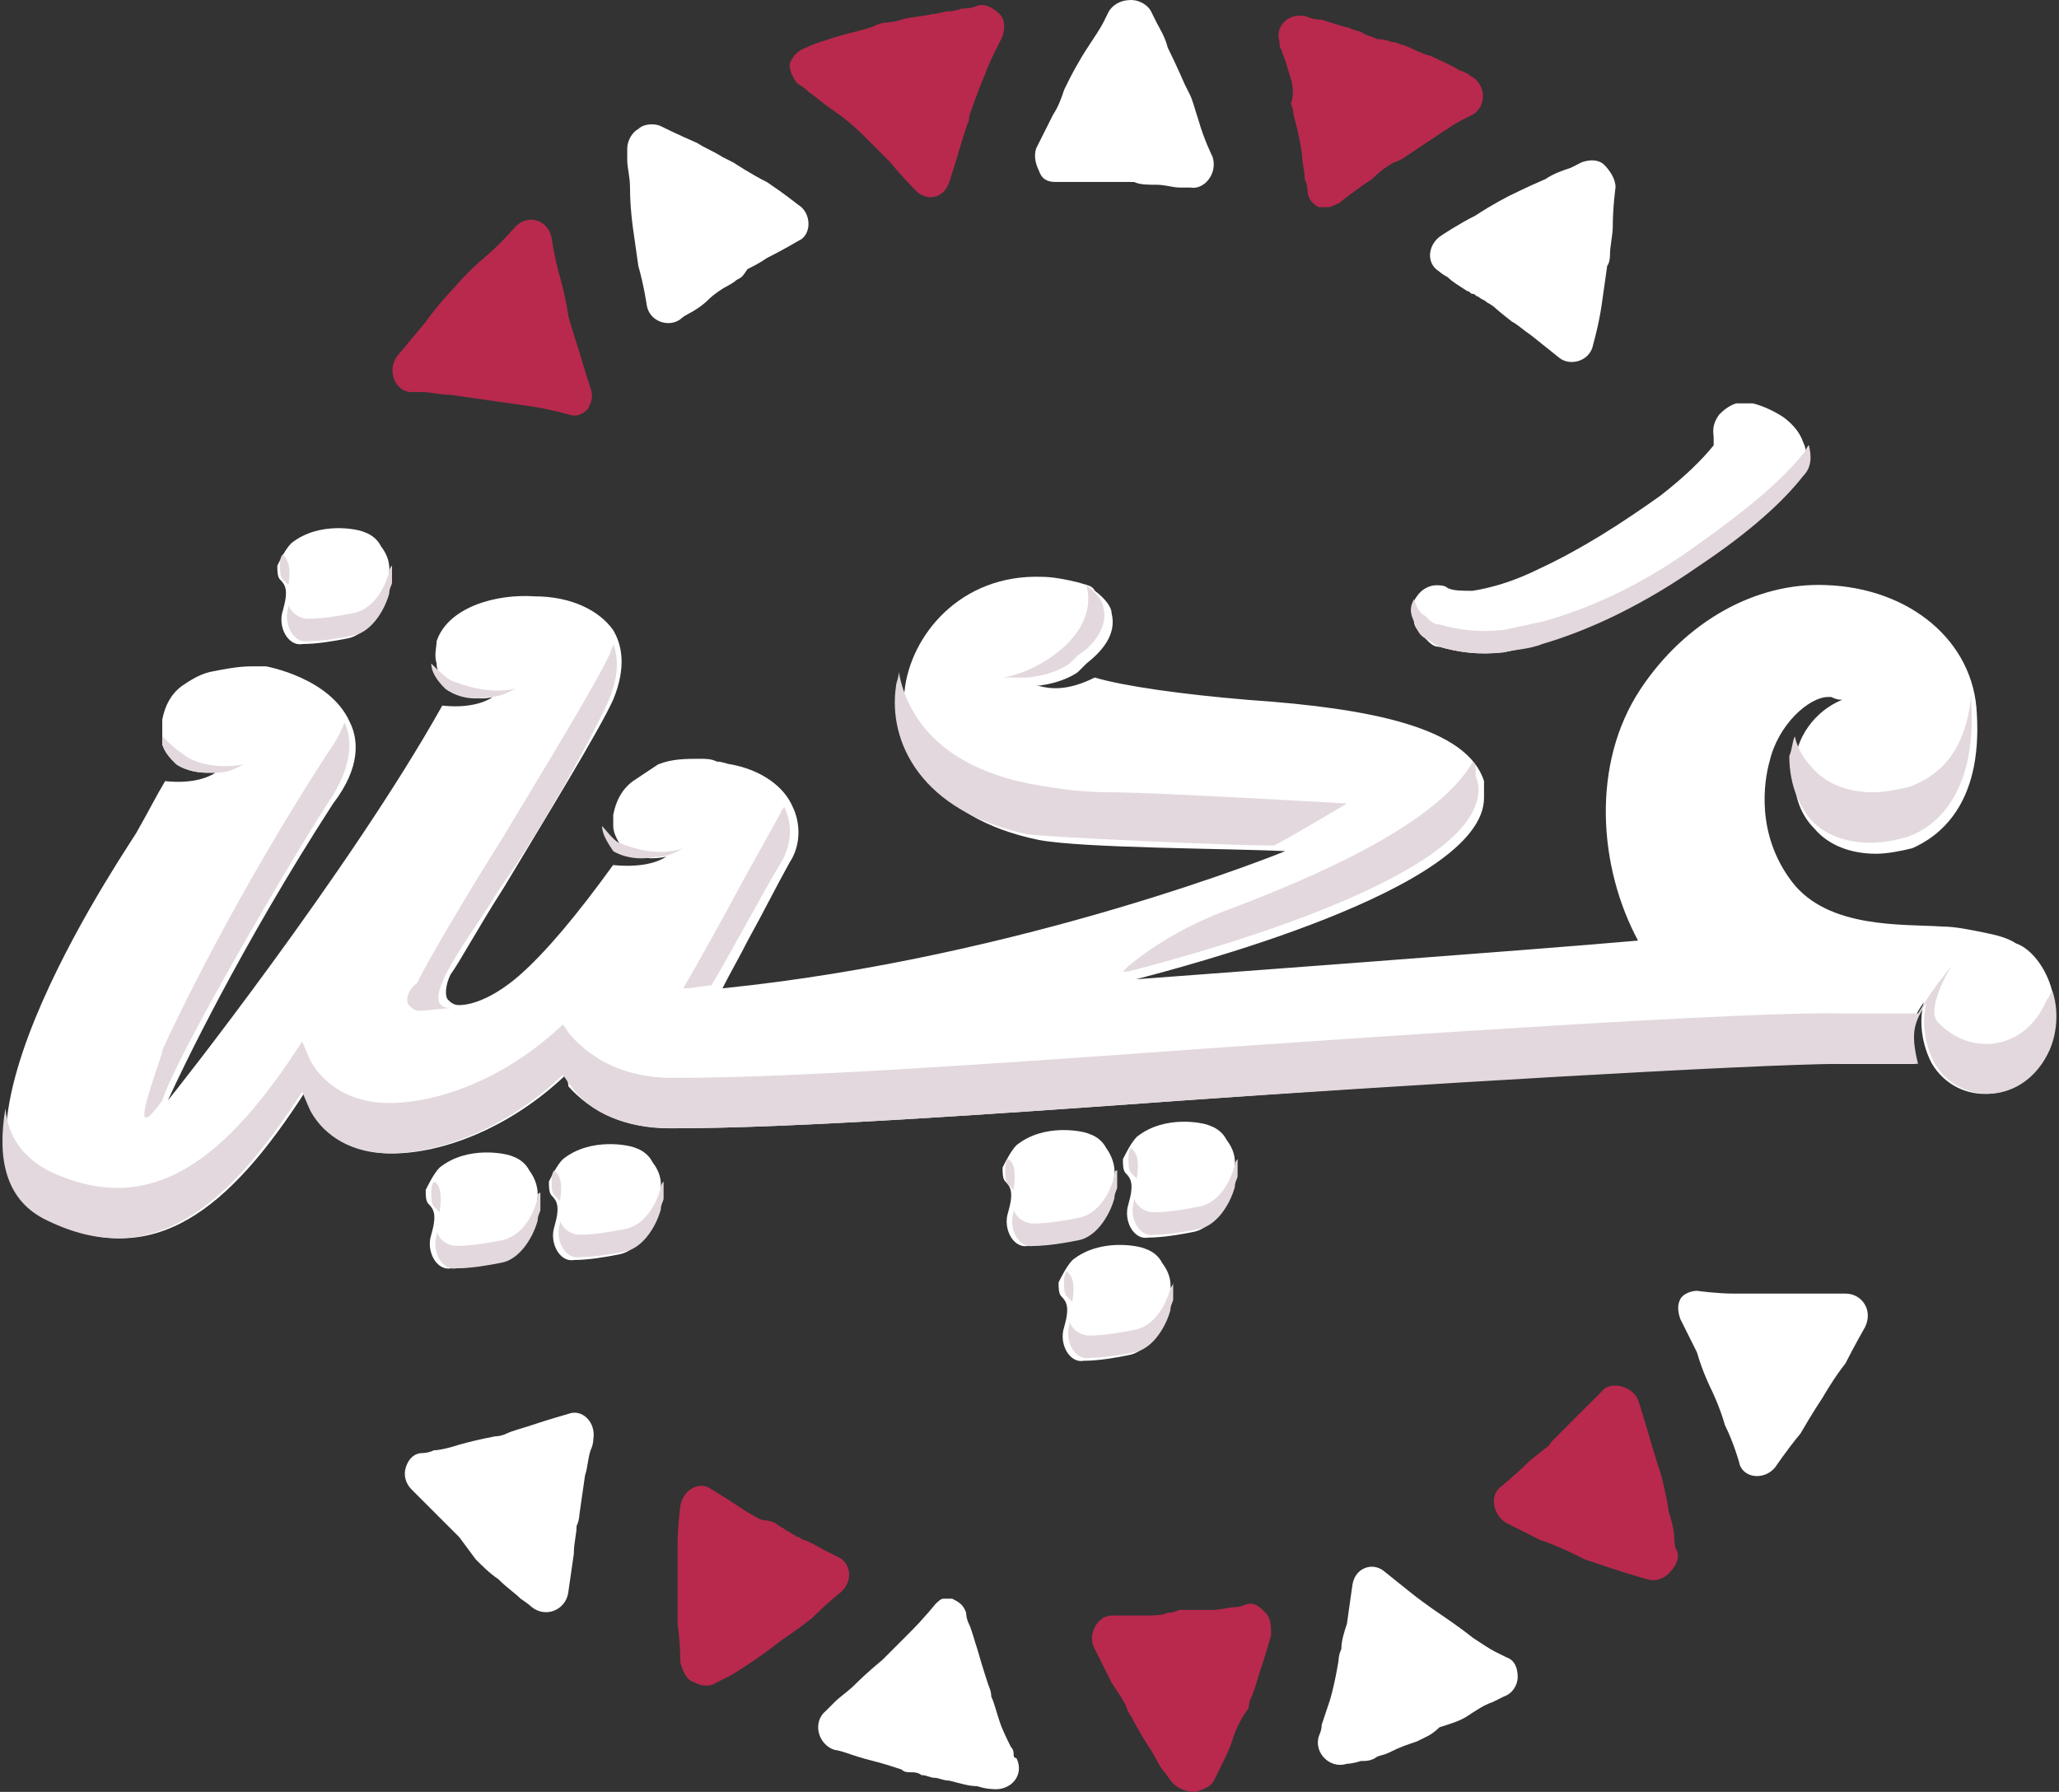 <?xml version="1.0" encoding="utf-8"?>
<!-- Generator: Adobe Illustrator 25.0.0, SVG Export Plug-In . SVG Version: 6.00 Build 0)  -->
<svg version="1.1" xmlns="http://www.w3.org/2000/svg" xmlns:xlink="http://www.w3.org/1999/xlink" x="0px" y="0px"
	 viewBox="0 0 229.79 200" style="enable-background:new 0 0 229.79 200;" xml:space="preserve">
<rect x="0" y="0" width="229.79" height="200" fill="#333333" stroke="none"/>
<style type="text/css">
	.st0{display:none;}
	.st1{display:inline;}
	.st2{fill:#FFFFFF;}
	.st3{clip-path:url(#SVGID_4_);fill:url(#XMLID_225_);}
	.st4{clip-path:url(#SVGID_8_);fill:url(#XMLID_227_);}
	.st5{fill-rule:evenodd;clip-rule:evenodd;fill:#FFFFFF;}
	.st6{fill:#2FAAE1;}
	.st7{clip-path:url(#SVGID_12_);}
	.st8{clip-path:url(#SVGID_15_);}
	.st9{fill:#3798A2;}
	.st10{fill:#D55226;}
	.st11{fill:#FAC313;}
	.st12{fill:#1FA64A;}
	.st13{fill:#31AA4D;}
	.st14{fill:#00A8CA;}
	.st15{fill:#6C4998;}
	.st16{fill:#6F588F;}
	.st17{fill:#1493B7;}
	.st18{fill:#1CB2A7;}
	.st19{opacity:0.45;fill:#323537;enable-background:new    ;}
	.st20{fill:#056E80;}
	.st21{fill:#92C146;}
	.st22{fill:#E2D8DD;}
	.st23{fill:#B8294D;}
	.st24{fill:#E62148;}
	.st25{fill:#55853C;}
	.st26{fill:#DF262C;}
	.st27{fill:#079CD9;}
	.st28{fill:#3778BC;}
	.st29{clip-path:url(#SVGID_17_);}
	.st30{opacity:0.59;fill:url(#XMLID_228_);enable-background:new    ;}
	.st31{fill:url(#XMLID_229_);}
	.st32{fill:url(#XMLID_233_);}
	.st33{fill:#AD262B;}
	.st34{fill:#057582;}
	.st35{fill:#BC955C;}
	.st36{fill:#243746;}
	.st37{fill:#7565A1;}
	.st38{fill:#7B7258;}
	.st39{fill:#8A4B53;}
	.st40{fill:#F18B6E;}
	.st41{fill:#B24325;}
	.st42{clip-path:url(#SVGID_19_);}
	.st43{fill:#14A750;}
	.st44{fill:#020203;}
	.st45{fill:#35BAD1;}
	.st46{fill:none;stroke:#F7DA0A;stroke-width:4.082;stroke-miterlimit:10;}
	.st47{fill-rule:evenodd;clip-rule:evenodd;fill:#F7DA0A;}
	.st48{fill-rule:evenodd;clip-rule:evenodd;fill:#ED7525;}
	.st49{fill:none;}
	.st50{fill:#ED7525;}
	.st51{opacity:0.5;fill:#AE5926;fill-opacity:0.75;enable-background:new    ;}
	.st52{opacity:0.5;fill:#AE5926;fill-opacity:0.5;enable-background:new    ;}
	.st53{fill:#208771;}
	.st54{opacity:0.5;fill:#144A3E;fill-opacity:0.75;enable-background:new    ;}
	.st55{opacity:0.5;fill:#144A3E;fill-opacity:0.5;enable-background:new    ;}
	.st56{fill:#B9CF3A;}
	.st57{opacity:0.5;fill:#81913A;fill-opacity:0.5;enable-background:new    ;}
	.st58{opacity:0.5;fill:#81913A;fill-opacity:0.75;enable-background:new    ;}
	.st59{fill:#F7DC08;}
	.st60{opacity:0.5;fill:#81913A;fill-opacity:0.65;enable-background:new    ;}
	.st61{fill:#8EB624;}
	.st62{fill:url(#SVGID_20_);}
	.st63{fill:url(#SVGID_21_);}
	.st64{fill:url(#SVGID_22_);}
	.st65{fill:url(#SVGID_23_);}
	.st66{fill:url(#SVGID_24_);}
	.st67{fill:url(#SVGID_25_);}
	.st68{fill:url(#SVGID_26_);}
	.st69{fill:url(#SVGID_27_);}
	.st70{enable-background:new    ;}
	.st71{fill:#8FC045;}
	.st72{fill:#0A84B5;}
	.st73{fill:#52C3EF;}
	.st74{fill:#0091C7;}
	.st75{fill:#099CD8;}
	.st76{fill:#22BCEE;}
	.st77{fill:url(#SVGID_28_);}
	.st78{fill:#0CA551;}
	.st79{fill:#FFFFFF;stroke:#415CA7;stroke-width:0.326;stroke-linejoin:round;stroke-miterlimit:10;}
	.st80{clip-path:url(#SVGID_30_);}
	.st81{fill:none;stroke:#415CA7;stroke-width:0.28;stroke-linejoin:round;stroke-miterlimit:10;}
	.st82{clip-path:url(#SVGID_32_);}
	.st83{clip-path:url(#SVGID_34_);}
	.st84{fill:none;stroke:#415CA7;stroke-width:0.326;stroke-linejoin:round;stroke-miterlimit:10;}
	.st85{clip-path:url(#SVGID_36_);}
	.st86{fill:#3EB9C2;stroke:#415CA7;stroke-width:0.326;stroke-linejoin:round;stroke-miterlimit:10;}
	.st87{clip-path:url(#SVGID_38_);}
	.st88{clip-path:url(#SVGID_40_);}
	.st89{clip-path:url(#SVGID_42_);}
	.st90{clip-path:url(#SVGID_44_);}
	.st91{fill:none;stroke:#020203;stroke-width:0.326;stroke-linejoin:round;stroke-miterlimit:10;}
	.st92{fill:url(#SVGID_45_);}
	.st93{fill:url(#SVGID_46_);}
	.st94{fill:url(#SVGID_47_);}
	.st95{fill:url(#SVGID_48_);}
	.st96{fill:url(#SVGID_49_);}
	.st97{fill:url(#SVGID_50_);}
	.st98{fill:url(#SVGID_51_);}
	.st99{fill:url(#SVGID_52_);}
	.st100{fill:#177DC2;}
	.st101{fill:#3978BD;}
	.st102{fill:#74CBF2;}
	.st103{fill:#EB5D9D;}
	.st104{fill:#F6A241;}
	.st105{fill:#066838;}
	.st106{fill:#E84238;}
	.st107{fill:#EA541E;}
	.st108{fill:#4CB377;}
	.st109{fill:#008657;}
	.st110{fill:#F6B334;}
	.st111{fill:#F08224;}
	.st112{fill:#729ED4;}
	.st113{fill:url(#SVGID_53_);}
	.st114{fill:url(#SVGID_54_);}
	.st115{fill:url(#SVGID_55_);}
	.st116{fill:url(#SVGID_56_);}
	.st117{fill:url(#SVGID_57_);}
	.st118{fill:url(#SVGID_58_);}
	.st119{fill:url(#SVGID_59_);}
	.st120{fill:url(#SVGID_60_);}
	.st121{fill:url(#SVGID_61_);}
	.st122{fill:url(#SVGID_62_);}
	.st123{fill:url(#SVGID_63_);}
	.st124{fill:url(#SVGID_64_);}
	.st125{fill:url(#SVGID_65_);}
	.st126{fill:url(#SVGID_66_);}
	.st127{fill:url(#SVGID_67_);}
	.st128{fill:url(#SVGID_68_);}
	.st129{fill:url(#SVGID_69_);}
	.st130{fill:url(#SVGID_70_);}
	.st131{fill:#6E9188;}
	.st132{fill:#093221;}
	.st133{fill:#D5B478;}
	.st134{fill:#488231;}
	.st135{fill:#40C0EE;}
	.st136{fill:#B87E45;}
	.st137{fill:#59584C;}
	.st138{fill:#EB5D29;}
	.st139{fill:url(#SVGID_71_);}
	.st140{fill:url(#SVGID_72_);}
	.st141{fill:url(#SVGID_73_);}
	.st142{fill:url(#SVGID_74_);}
	.st143{fill:url(#SVGID_75_);}
	.st144{fill:url(#SVGID_76_);}
	.st145{fill:#3D9B9D;}
	.st146{fill:#BDBEC0;}
	.st147{fill:#C49A6C;}
	.st148{fill:#8C5F3D;}
	.st149{fill:#3A2316;}
	.st150{fill:#3D2516;}
	.st151{fill:#CB922C;}
	.st152{fill:#B27E34;}
	.st153{fill:#33ABA3;}
	.st154{fill:#E0B699;}
	.st155{fill:#EE7028;}
	.st156{fill:#E52629;}
	.st157{fill:#4B3C76;}
	.st158{fill:#EA4C81;}
	.st159{clip-path:url(#SVGID_78_);fill:url(#SVGID_79_);}
	.st160{clip-path:url(#SVGID_81_);fill:url(#SVGID_82_);}
	.st161{fill:#009092;}
	.st162{fill:#079591;}
	.st163{clip-path:url(#SVGID_84_);fill:url(#SVGID_85_);}
	.st164{clip-path:url(#SVGID_87_);}
	.st165{clip-path:url(#SVGID_89_);}
	.st166{clip-path:url(#SVGID_91_);}
	.st167{clip-path:url(#SVGID_93_);fill:#3953A1;}
	.st168{clip-path:url(#SVGID_95_);fill:#3953A1;}
	.st169{clip-path:url(#SVGID_97_);fill:#3953A1;}
	.st170{clip-path:url(#SVGID_99_);fill:#3953A1;}
	.st171{clip-path:url(#SVGID_101_);fill:#3953A1;}
	.st172{clip-path:url(#SVGID_103_);fill:#3953A1;}
	.st173{clip-path:url(#SVGID_105_);fill:#3953A1;}
	.st174{clip-path:url(#SVGID_107_);}
	.st175{clip-path:url(#SVGID_109_);fill:#3953A1;}
	.st176{clip-path:url(#SVGID_111_);}
	.st177{clip-path:url(#SVGID_113_);fill:#3953A1;}
	.st178{clip-path:url(#SVGID_115_);}
	.st179{clip-path:url(#SVGID_121_);}
	.st180{clip-path:url(#SVGID_123_);fill:none;}
	.st181{clip-path:url(#SVGID_125_);fill:#3953A1;}
	.st182{clip-path:url(#SVGID_127_);}
	.st183{clip-path:url(#SVGID_129_);}
	.st184{clip-path:url(#SVGID_131_);fill:#231F20;}
	.st185{clip-path:url(#SVGID_133_);fill:#231F20;}
	.st186{clip-path:url(#SVGID_135_);fill:#231F20;}
	.st187{clip-path:url(#SVGID_137_);fill:#231F20;}
	.st188{clip-path:url(#SVGID_139_);fill:#231F20;}
	.st189{clip-path:url(#SVGID_141_);fill:#231F20;}
	.st190{clip-path:url(#SVGID_143_);fill:#231F20;}
	.st191{clip-path:url(#SVGID_145_);}
	.st192{clip-path:url(#SVGID_147_);fill:url(#SVGID_148_);}
	.st193{clip-path:url(#SVGID_150_);}
	.st194{clip-path:url(#SVGID_152_);fill:url(#SVGID_153_);}
	.st195{clip-path:url(#SVGID_155_);}
	.st196{clip-path:url(#SVGID_157_);}
	.st197{clip-path:url(#SVGID_159_);}
	.st198{clip-path:url(#SVGID_161_);}
	.st199{clip-path:url(#SVGID_163_);}
	.st200{clip-path:url(#SVGID_165_);}
	.st201{clip-path:url(#SVGID_167_);fill:none;stroke:#FFFFFF;stroke-width:0.118;stroke-miterlimit:10;}
	.st202{clip-path:url(#SVGID_169_);fill:none;stroke:#FFFFFF;stroke-width:0.118;stroke-miterlimit:10;}
	.st203{clip-path:url(#SVGID_171_);}
	.st204{clip-path:url(#SVGID_179_);}
	.st205{fill:#FECA0E;}
	.st206{fill-rule:evenodd;clip-rule:evenodd;fill:#219A8F;}
	.st207{fill-rule:evenodd;clip-rule:evenodd;fill:#BBBDBF;}
	.st208{fill:#2283C5;}
	.st209{fill:#42B1E5;}
	.st210{fill:#FAB62F;}
	.st211{fill:#E52227;}
	.st212{fill:#D23877;}
	.st213{fill:#E94C49;}
	.st214{fill:#2EA9B1;}
	.st215{fill:#0C6A3A;}
	.st216{fill:#B9BE14;}
	.st217{fill:#6A9F2F;}
	.st218{fill:#0B6B3C;}
	.st219{fill:#0B6A3C;}
	.st220{fill:#BABF13;}
	.st221{fill:#BABF16;}
	.st222{fill:#6EA02E;}
	.st223{fill:#106C3F;}
	.st224{fill:#2C7D57;}
</style>
<g id="Layer_2" class="st0">
	<rect x="-244.25" y="76.24" class="st1" width="258.47" height="200"/>
	<rect x="132.62" y="76.24" class="st1" width="344.73" height="200"/>
</g>
<g id="Layer_1">
	<g>
		<g id="XMLID_82_">
			<g id="XMLID_122_">
				<path id="XMLID_191_" class="st2" d="M167.81,72.81c-2.81,0.31-5,0-7.19-0.62c-0.62,0-0.94-0.31-1.56-0.94s-1.25-1.25-1.25-1.87
					c-0.31-1.56,0-2.5,0.31-2.81c0.62-0.94,1.56-1.25,2.19-1.25c0.31,0,0.94,0,1.25,0.31c0.62,0.31,1.56,0.31,2.81,0.31
					c1.88-0.31,4.38-0.94,7.5-2.5c4.69-2.19,9.06-5,13.44-8.12c2.81-2.19,4.69-4.06,5.94-5.62c0,0,0,0,0-0.31v-0.62
					c0-0.31-0.31-1.25,0.62-2.5c0.31-0.31,0.94-0.94,1.88-1.25c0,0,0,0,0.31,0c0.62,0,0.94,0,1.56,0c1.25,0.31,2.5,0.94,3.44,1.56
					c1.25,0.94,1.88,1.88,2.19,2.81c0.62,1.25,0.31,2.5-0.62,3.75c-2.19,2.81-6.25,6.25-11.56,10c-5.94,4.38-11.88,7.19-17.5,8.75
					C170.62,72.19,169.37,72.5,167.81,72.81z"/>
				<path id="XMLID_190_" class="st2" d="M228.44,117.19c-2.81,6.25-10,6.25-12.81,1.56c0,0-1.87-3.12-0.94-6.88
					c-1.25,1.88-1.88,3.12-0.94,6.88c-2.5,0-6.56,0-8.44,0c-9.69-0.31-50.94,2.5-73.13,4.06c-21.56,1.56-44.06,3.12-56.88,3.12
					c-0.31,0-0.31,0-0.62,0c-5,0-8.75-1.87-11.25-4.69c0-0.62-0.31-0.94-0.31-1.25c-6.25,5.94-13.75,8.75-19.38,8.75
					c-4.06,0-7.19-1.87-8.75-4.69c-0.31-0.62-0.94-2.19-0.94-2.19c-8.44,13.12-16.88,20-28.44,14.38
					c-15.31-7.5,9.69-43.12,9.69-43.44c1.25-2.19,2.19-4.06,3.13-5.62c2.81,0.31,4.69-0.31,5.62-0.94h-0.31c-0.31,0-0.63,0-0.63,0
					c-2.19,0-3.44-0.94-3.44-0.94c-0.63-0.62-1.25-1.25-1.56-2.19l0,0c0-0.31,0-0.31,0-0.62c0,0,0,0,0-0.31c0-0.62,0-1.25,0-1.87
					c0.31-1.56,0.94-2.81,2.19-3.75c0.94-0.63,1.87-1.25,3.12-1.56l0,0l0,0c1.56-0.31,3.13-0.63,4.69-0.63c0.63,0,0.94,0,1.56,0
					c0,0,7.19,1.25,9.38,6.25c0.94,1.88,1.25,5-1.87,9.06c-10.31,15.94-16.88,29.69-18.44,33.13c0.31-0.31,20.31-25.62,30.62-44.06
					c2.81,0.31,4.69-0.31,5.62-0.94l0,0c-2.81,0.62-4.69-0.94-4.69-0.94c-0.94-0.94-1.56-1.87-1.56-2.81l0,0
					c-0.31-0.94,0-1.87,0-2.5c1.25-3.75,6.56-5.31,10.94-5c4.06,0,7.19,1.56,8.75,3.75c0.94,1.56,1.56,4.06,0,7.81
					c-1.56,3.44-7.5,13.12-12.19,20.94c-2.81,4.38-5,8.44-5.94,9.69c-0.63,1.25-0.63,2.5-0.31,2.81c0.31,0.31,0.62,0.62,1.25,0.62
					c1.56,0,4.06-0.94,6.88-3.44c2.81-2.5,6.25-6.56,10.31-12.19c3.12,0.31,5-0.31,5.94-0.94C71.56,96.25,69.69,95,69.69,95l0,0
					c-0.62-0.94-1.25-1.88-1.25-2.81c0-0.31,0-0.94,0-1.25c0.31-1.56,0.94-2.81,2.19-3.75c0.94-0.62,1.87-1.25,2.81-1.87l0,0
					c1.56-0.63,3.12-0.63,4.69-0.63c0.62,0,1.25,0,1.87,0.31c0.62,0,1.25,0.31,1.56,0.31c3.44,0.63,5.94,2.5,6.88,4.69
					c0.94,1.88,0.94,4.38-0.31,6.25c-1.56,2.81-3.12,5.94-4.69,8.75c-0.94,1.87-1.87,3.44-2.81,5.31l0,0
					C114.37,106.88,143.44,95,143.44,95c-5.94-0.31-22.5-0.31-27.5-1.25c-12.19-2.5-15.63-10.31-15-16.56s6.25-13.12,15.31-12.81
					c1.25,0,2.81,0.31,4.06,0.62c0.94,0.31,1.56,0.31,1.88,0.94c1.25,0.94,1.87,1.88,1.87,2.5c0.62,2.5-1.25,4.38-2.81,5.62
					c-0.31,0.31-0.62,0.63-0.94,0.94c0,0-1.56,1.25-4.69,1.56h0.31c1.25,0.31,3.12,0.62,6.25-0.94c3.12,0.94,9.69,1.88,17.19,2.5
					c13.75,0.94,24.38,3.12,26.25,9.06v0.31v0.31c0,0.31,0,0.94,0,1.25c0,10.31-34.38,19.06-39.06,20.31c-0.31,0-0.31,0-0.62,0l0,0
					c0,0,46.56-3.44,56.87-4.38c-4.38-8.12-5.31-19.69,0.31-28.12c5-7.5,12.81-11.87,20.62-11.56c9.38,0.31,16.56,6.25,16.88,14.37
					c0.62,10.31-4.38,13.75-7.19,15c-1.25,0.31-2.81,0.62-4.06,0.62c-2.81,0-5.31-0.94-6.88-2.81c-1.25-1.25-2.5-3.44-2.19-6.88
					c0-3.12,2.19-6.25,5.31-7.5c-0.31,0-0.62,0-1.25-0.31h-0.31c-2.19,0-5.62,3.12-6.56,7.19c-0.62,2.19-1.56,8.12,2.5,13.44
					c4.06,5.31,12.5,4.69,16.88,5c1.25,0,2.81,0.31,4.38,0.63l0,0l0,0c1.56,0.31,2.81,0.62,3.75,1.25
					C227.81,106.25,230.94,111.87,228.44,117.19z"/>
				<path id="XMLID_189_" class="st2" d="M136.87,127.19c-0.31-0.62-0.94-1.25-1.87-1.56c-0.62-0.31-5-1.25-8.12,1.25
					c-0.62,0.62-1.25,1.87-1.56,2.5c0,0.62,0,1.25,0.31,1.56c0.62,0.62,0.94,1.25,0.31,3.44c-0.62,1.88,0.62,4.06,2.19,3.75
					c1.56,0,3.44-0.31,5-0.62c1.88-0.31,3.44-2.5,4.06-4.69c0-0.62,0.31-0.94,0.31-1.25C138.12,129.69,137.81,128.44,136.87,127.19z
					"/>
				<path id="XMLID_188_" class="st2" d="M129.69,140.94c-0.31-0.63-0.94-1.25-1.87-1.56c-0.62-0.31-5-1.25-8.12,1.25
					c-0.62,0.62-1.25,1.88-1.56,2.5c0,0.62,0,1.25,0.31,1.56c0.62,0.62,0.94,1.25,0.31,3.44c-0.62,1.88,0.62,4.06,2.19,3.75
					c1.56,0,3.44-0.31,5-0.63c1.88-0.31,3.44-2.5,4.06-4.69c0-0.62,0.31-0.94,0.31-1.25C130.94,143.44,130.62,142.19,129.69,140.94z
					"/>
				<path id="XMLID_123_" class="st2" d="M123.44,128.12c-0.31-0.63-0.94-1.25-1.87-1.56c-0.62-0.31-5-1.25-8.12,1.25
					c-0.62,0.62-1.25,1.88-1.56,2.5c0,0.62,0,1.25,0.31,1.56c0.62,0.62,0.94,1.25,0.31,3.44c-0.62,1.87,0.62,4.06,2.19,3.75
					c1.56,0,3.44-0.31,5-0.62c1.88-0.31,3.44-2.5,4.06-4.69c0-0.62,0.31-0.94,0.31-1.25C124.69,130.94,124.37,129.38,123.44,128.12z
					"/>
				<path id="XMLID_186_" class="st2" d="M72.81,129.69c-0.31-0.62-0.94-1.25-1.87-1.56c-0.62-0.31-5-1.25-8.12,1.25
					c-0.63,0.62-1.25,1.88-1.56,2.5c0,0.62,0,1.25,0.31,1.56c0.62,0.62,0.94,1.25,0.31,3.44c-0.62,1.87,0.63,4.06,2.19,3.75
					c1.56,0,3.44-0.31,5-0.62c1.87-0.31,3.44-2.5,4.06-4.69c0-0.62,0.31-0.94,0.31-1.25C74.06,132.19,73.75,130.94,72.81,129.69z"/>
				<path id="XMLID_185_" class="st2" d="M59.06,130.62c-0.31-0.62-0.94-1.25-1.87-1.56c-0.63-0.31-5-1.25-8.12,1.25
					c-0.63,0.62-1.25,1.88-1.56,2.5c0,0.62,0,1.25,0.31,1.56c0.63,0.62,0.94,1.25,0.31,3.44c-0.62,1.87,0.63,4.06,2.19,3.75
					c1.56,0,3.44-0.31,5-0.62c1.87-0.31,3.44-2.5,4.06-4.69c0-0.63,0.31-0.94,0.31-1.25C60.31,133.44,60,131.88,59.06,130.62z"/>
				<path id="XMLID_184_" class="st2" d="M42.5,60.94c-0.31-0.63-0.94-1.25-1.87-1.56c-0.63-0.31-5-1.25-8.12,1.25
					c-0.63,0.62-1.25,1.88-1.56,2.5c0,0.63,0,1.25,0.31,1.56c0.63,0.62,0.94,1.25,0.31,3.44c-0.63,1.88,0.63,4.06,2.19,3.75
					c1.56,0,3.44-0.31,5-0.62c1.87-0.31,3.44-2.5,4.06-4.69c0-0.62,0.31-0.94,0.31-1.25C43.75,63.44,43.44,62.19,42.5,60.94z"/>
			</g>
			<g id="XMLID_83_">
				<g id="XMLID_88_">
					<g id="XMLID_120_">
						<path id="XMLID_121_" class="st22" d="M126.25,128.12L126.25,128.12c-0.31,0.31-0.31,0.94-0.31,1.25c0,0.62,0,1.25,0.31,1.56
							c0.31,0.31,0.31,0.31,0.62,0.62C127.19,129.38,126.87,128.75,126.25,128.12z"/>
						<path id="XMLID_181_" class="st22" d="M137.81,130c-0.62,2.5-2.19,4.38-4.06,4.69c-1.56,0.31-3.44,0.62-5,0.62
							c-0.94,0-1.88-0.62-2.19-1.56v0.31c-0.62,1.88,0.62,4.06,2.19,3.75c1.56,0,3.44-0.31,5-0.63c1.88-0.31,3.44-2.5,4.06-4.69
							c0-0.62,0.31-0.94,0.31-1.25c0-0.62,0-1.25,0-1.88C137.81,129.69,137.81,130,137.81,130z"/>
					</g>
					<g id="XMLID_117_">
						<path id="XMLID_119_" class="st22" d="M119.06,141.88L119.06,141.88c-0.31,0.31-0.31,0.94-0.31,1.25c0,0.62,0,1.25,0.31,1.56
							c0.31,0.31,0.31,0.31,0.62,0.62C120,143.12,119.69,142.5,119.06,141.88z"/>
						<path id="XMLID_118_" class="st22" d="M130.62,143.75c-0.62,2.5-2.19,4.38-4.06,4.69c-1.56,0.31-3.44,0.62-5,0.62
							c-0.94,0-1.88-0.62-2.19-1.56v0.31c-0.62,1.87,0.62,4.06,2.19,3.75c1.56,0,3.44-0.31,5-0.62c1.87-0.31,3.44-2.5,4.06-4.69
							c0-0.62,0.31-0.94,0.31-1.25c0-0.62,0-1.25,0-1.87C130.94,143.44,130.62,143.75,130.62,143.75z"/>
					</g>
					<g id="XMLID_114_">
						<path id="XMLID_116_" class="st22" d="M112.5,129.38L112.5,129.38c-0.31,0.31-0.31,0.94-0.31,1.25c0,0.63,0,1.25,0.31,1.56
							c0.31,0.31,0.31,0.31,0.62,0.63C113.44,130.62,113.12,129.69,112.5,129.38z"/>
						<path id="XMLID_115_" class="st22" d="M124.37,131.25c-0.62,2.5-2.19,4.38-4.06,4.69c-1.56,0.31-3.44,0.62-5,0.62
							c-0.94,0-1.88-0.62-2.19-1.56v0.31c-0.62,1.87,0.62,4.06,2.19,3.75c1.56,0,3.44-0.31,5-0.62c1.88-0.31,3.44-2.5,4.06-4.69
							c0-0.62,0.31-0.94,0.31-1.25c0-0.62,0-1.25,0-1.87C124.37,130.62,124.37,130.94,124.37,131.25z"/>
					</g>
					<g id="XMLID_111_">
						<path id="XMLID_113_" class="st22" d="M73.75,132.5c-0.63,2.5-2.19,4.38-4.06,4.69c-1.56,0.31-3.44,0.62-5,0.62
							c-0.94,0-1.87-0.62-2.19-1.56v0.31c-0.62,1.88,0.63,4.06,2.19,3.75c1.56,0,3.44-0.31,5-0.62c1.87-0.31,3.44-2.5,4.06-4.69
							c0-0.62,0.31-0.94,0.31-1.25c0-0.62,0-1.25,0-1.88C73.75,132.19,73.75,132.5,73.75,132.5z"/>
						<path id="XMLID_112_" class="st22" d="M61.87,130.62L61.87,130.62c-0.31,0.31-0.31,0.94-0.31,1.25c0,0.62,0,1.25,0.31,1.56
							c0.31,0.31,0.31,0.31,0.63,0.62C62.81,131.88,62.5,131.25,61.87,130.62z"/>
					</g>
					<g id="XMLID_168_">
						<path id="XMLID_170_" class="st22" d="M48.44,131.88L48.44,131.88c-0.31,0.31-0.31,0.94-0.31,1.25c0,0.62,0,1.25,0.31,1.56
							c0.31,0.31,0.31,0.31,0.63,0.62C49.37,133.12,49.06,132.19,48.44,131.88z"/>
						<path id="XMLID_110_" class="st22" d="M60,133.75c-0.63,2.5-2.19,4.38-4.06,4.69c-1.56,0.31-3.44,0.62-5,0.62
							c-0.94,0-1.87-0.62-2.19-1.56v0.31c-0.63,1.87,0.62,4.06,2.19,3.75c1.56,0,3.44-0.31,5-0.62c1.87-0.31,3.44-2.5,4.06-4.69
							c0-0.63,0.31-0.94,0.31-1.25c0-0.62,0-1.25,0-1.87C60,133.12,60,133.44,60,133.75z"/>
					</g>
					<g id="XMLID_165_">
						<path id="XMLID_167_" class="st22" d="M31.56,61.87L31.56,61.87c-0.31,0.31-0.31,0.94-0.31,1.25c0,0.63,0,1.25,0.31,1.56
							c0.31,0.31,0.31,0.31,0.63,0.62C32.5,63.44,32.19,62.5,31.56,61.87z"/>
						<path id="XMLID_109_" class="st22" d="M43.44,63.75c-0.62,2.5-2.19,4.37-4.06,4.69c-1.56,0.31-3.44,0.62-5,0.62
							c-0.94,0-1.87-0.62-2.19-1.56v0.31c-0.63,1.87,0.63,4.06,2.19,3.75c1.56,0,3.44-0.31,5-0.62c1.87-0.31,3.44-2.5,4.06-4.69
							c0-0.63,0.31-0.94,0.31-1.25c0-0.62,0-1.25,0-1.88C43.44,63.44,43.44,63.75,43.44,63.75z"/>
					</g>
					<g id="XMLID_89_">
						<path id="XMLID_108_" class="st22" d="M45.62,112.19c0.31,0.31,0.62,0.63,1.25,0.63c0.31,0,3.12-0.31,3.44-0.31
							c-4.38,0,2.81-8.75,5.31-13.12c5.31-7.5,10.62-17.5,12.19-20.94c1.25-2.81,1.25-5,0.63-6.56c0,0.31-0.31,0.62-0.31,0.94
							c-1.56,3.44-7.5,13.12-12.19,20.94c-2.81,4.38-8.75,14.38-9.38,15.94C45.31,110.62,45.31,111.87,45.62,112.19z"/>
						<path id="XMLID_163_" class="st22" d="M82.5,99.06c-0.94,1.87-5.31,9.69-6.25,11.25l0,0c1.25,0,2.19-0.31,3.12-0.31
							c1.56-2.5,6.25-11.25,7.81-13.75c1.25-2.19,1.25-4.38,0.31-6.25c0,0.31-0.31,0.31-0.31,0.63
							C85.62,93.44,84.06,96.25,82.5,99.06z"/>
						<path id="XMLID_107_" class="st22" d="M18.12,122.81c1.56-5,14.37-26.88,18.44-33.13c2.81-4.06,2.81-7.19,1.87-9.06
							c-0.31,0.94-0.94,2.19-1.87,3.44C26.25,100,19.69,113.75,18.12,117.19C18.44,117.19,13.44,129.38,18.12,122.81z"/>
						<path id="XMLID_106_" class="st22" d="M76.25,94.69c-0.62,0.31-1.56,0.94-3.12,0.94l0,0C70.31,96.25,68.44,95,68.44,95l0,0
							c-0.62-0.94-1.25-1.88-1.25-2.81c0.31,0.31,1.25,1.56,1.87,1.87C70.62,94.69,73.44,95.62,76.25,94.69z"/>
						<path id="XMLID_105_" class="st22" d="M57.5,76.87c-0.62,0.31-1.56,0.94-3.12,0.94l0,0l0,0l0,0
							c-2.81,0.62-4.69-0.94-4.69-0.94c-0.94-0.94-1.56-1.87-1.56-2.81c0.31,0.31,1.56,1.56,2.19,1.88
							C51.87,76.56,54.69,77.5,57.5,76.87z"/>
						<path id="XMLID_103_" class="st22" d="M27.19,85.31c-0.63,0.31-1.56,0.94-3.12,0.94l0,0l0,0l0,0l0,0h-0.31
							c-0.31,0-0.63,0-0.63,0c-2.19,0-3.44-0.94-3.44-0.94c-0.63-0.62-1.25-1.25-1.56-2.19l0,0c0-0.31,0-0.31,0-0.62c0,0,0,0,0-0.31
							c0.31,0.31,1.56,1.56,2.19,1.88C21.25,85,24.06,85.94,27.19,85.31z"/>
						<path id="XMLID_102_" class="st22" d="M213.12,87.81c-1.25,0.31-2.81,0.62-4.06,0.62c-2.81,0-5.31-0.94-6.87-2.81
							c-0.62-0.63-1.56-1.88-1.88-3.44c-0.31,0.63-0.31,1.56-0.62,2.19c0,3.44,1.25,5.62,2.19,6.88c1.56,1.87,4.06,2.81,6.87,2.81
							c1.56,0,2.81-0.31,4.06-0.63c2.81-0.94,7.81-4.38,7.19-15c0-0.31,0-0.62,0-0.94C219.37,84.69,215.62,86.87,213.12,87.81z"/>
						<path id="XMLID_97_" class="st22" d="M228.44,111.56c-2.5,5.94-8.75,6.25-12.19,2.5c-0.94-0.94,0-3.75,1.56-6.25
							c-2.81,3.44-3.12,4.38-3.75,5.31c-2.5,0-6.56,0-8.44,0c-9.69-0.31-50.94,2.5-73.13,4.06c-21.56,1.56-44.06,3.12-56.88,3.12
							c-0.31,0-0.31,0-0.62,0c-5,0-8.75-1.88-11.25-4.69c-0.31-0.31-0.62-0.94-0.94-1.25c-6.25,5.94-13.75,8.75-19.38,8.75
							c-4.06,0-7.19-1.88-8.75-4.69c-0.31-0.63-0.94-2.19-0.94-2.19c-8.44,13.12-16.88,20-28.44,14.38
							c-2.81-1.56-4.38-3.75-4.69-6.88c-0.94,5.62,0,10.31,4.69,12.5c11.56,5.62,20-1.25,28.44-14.38c0,0,0.63,1.56,0.94,2.19
							c1.56,2.81,4.69,4.69,8.75,4.69c5.31,0,12.81-2.5,19.38-8.75c0.31,0.31,0.63,0.94,0.94,1.25c2.19,3.12,6.25,4.69,11.25,4.69
							c0.31,0,0.31,0,0.62,0c12.81,0,35.31-1.56,56.88-3.12c22.19-1.56,63.44-4.06,73.13-4.06c1.88,0,5.94,0,8.44,0
							c-0.94-3.75-0.31-4.69,0.94-6.88c-0.94,3.75,0.94,6.88,0.94,6.88c2.81,4.69,10,4.69,12.81-1.56c0.94-2.19,0.94-4.69,0.31-6.56
							C228.75,110.94,228.75,111.25,228.44,111.56z"/>
						<path id="XMLID_96_" class="st22" d="M165,88.12c0,10.31-34.38,19.06-39.06,20.31c-0.31,0-0.31,0-0.62,0
							c0.31-0.31,0.31-0.31,0.62-0.62c3.44-2.81,7.5-5,11.88-6.56c8.12-3.12,22.5-9.06,26.56-16.25c0.31,0.31,0.31,0.62,0.31,0.94
							v0.31v0.31C165,87.5,165,87.81,165,88.12z"/>
						<path id="XMLID_93_" class="st22" d="M114.69,93.12c2.19,0.31,22.19,1.25,27.5,1.25c1.88-0.94,8.12-4.69,8.12-4.69
							s-21.56-1.25-26.25-1.25c-3.12,0-5.63-0.31-9.06-0.94c-9.69-1.88-13.75-7.19-14.69-12.5c0,0.62-0.31,1.25-0.31,1.56
							C99.06,82.81,102.81,90.62,114.69,93.12z"/>
						<path id="XMLID_92_" class="st22" d="M120.31,73.12c-0.31,0.31-0.62,0.62-0.94,0.94c0,0-1.56,1.25-4.69,1.56
							c0,0-2.19,0-2.81,0c3.12-0.31,10.94-4.38,9.38-10.31c1.25,0.94,1.88,1.87,1.88,2.5C123.75,70,121.87,72.19,120.31,73.12z"/>
					</g>
				</g>
				<path id="XMLID_86_" class="st22" d="M201.25,50.62c-2.19,2.81-6.25,6.25-11.56,10c-5.94,4.38-11.88,7.19-17.5,8.75
					c-1.56,0.31-2.81,0.62-4.38,0.94c-2.81,0.31-5,0-7.19-0.62c-0.62,0-0.94-0.31-1.56-0.94c-0.62-0.31-0.94-0.94-1.25-1.88
					c-0.31,0.62-0.62,1.25,0,2.5c0.31,0.94,0.62,1.56,1.25,1.87c0.62,0.31,0.94,0.62,1.56,0.94c2.19,0.62,4.38,0.94,7.19,0.62
					c1.25-0.31,2.81-0.31,4.38-0.94c5.31-1.56,11.25-4.38,17.5-8.75c5.62-3.75,9.38-7.19,11.56-10c0.94-0.94,0.94-2.19,0.62-3.44
					C201.56,50,201.56,50.31,201.25,50.62z"/>
			</g>
		</g>
		<g id="XMLID_22_">
			<g id="XMLID_79_">
				<path id="XMLID_81_" class="st2" d="M203.44,155.94c0,0-1.25,1.88-2.5,4.06c-1.56,1.88-2.81,3.75-2.81,3.75
					c-1.25,1.56-3.75,1.25-4.06-0.62c0,0-0.62-2.19-1.56-4.06c-0.62-2.19-1.56-4.06-1.56-4.06s-0.94-1.87-1.56-4.06
					c-0.94-1.88-1.87-3.75-1.87-3.75c-0.31-0.94-0.31-1.56,0-2.19c0.31-0.62,1.25-0.94,1.87-0.94c0,0,2.19,0.31,4.06,0.31
					c2.19,0,4.06,0,4.06,0s2.19,0,4.38,0c0.94,0,2.19,0,2.81,0c0.94,0,1.25,0,1.25,0c1.87,0,3.12,1.88,2.19,3.75
					c0,0-1.25,2.19-2.19,4.06C204.69,153.75,203.44,155.94,203.44,155.94z"/>
				<path id="XMLID_80_" class="st23" d="M173.12,160.94c0,0,0.31-0.31,0.94-0.94c0.62-0.62,1.25-1.25,1.87-1.88
					c0.62-0.62,1.25-1.25,1.88-1.87c0.62-0.62,0.94-0.94,0.94-0.94c0.94-1.25,3.44-0.62,4.06,0.94c0,0,0.62,1.87,1.25,4.06
					c0.62,2.19,1.25,4.06,1.25,4.06s0.62,2.19,0.94,4.38c0.31,0.94,0.62,2.19,0.62,3.12s0.31,1.25,0.31,1.25
					c0.31,0.94-0.31,1.88-0.94,2.5c-0.62,0.62-1.56,0.94-2.5,0.62c0,0-2.19-0.62-4.06-1.25c-0.94-0.31-1.88-0.62-2.81-0.94
					c-0.62-0.31-1.25-0.62-1.25-0.62s-1.88-0.94-3.75-1.56c-1.87-0.94-3.75-1.88-3.75-1.88c-1.56-0.94-1.88-3.12-0.62-4.06
					c0,0,1.56-1.25,2.81-2.5c0.62-0.63,1.56-1.25,1.88-1.56C172.5,161.56,172.81,161.56,173.12,160.94
					C173.12,161.25,173.12,160.94,173.12,160.94z"/>
			</g>
			<g id="XMLID_60_">
				<path id="XMLID_78_" class="st2" d="M159.37,193.75c0,0-0.62,0.31-1.25,0.62c-0.94,0.31-1.88,0.62-3.12,1.25
					c-0.62,0.31-1.25,0.31-1.56,0.62c-0.62,0.31-0.94,0.31-1.56,0.31c-0.94,0.31-1.56,0.31-1.56,0.31c-0.94,0.31-1.88,0-2.5-0.62
					c-0.62-0.62-0.94-1.56-0.62-2.5c0,0,0.31-0.62,0.31-1.25c0.31-0.94,0.62-1.88,0.94-2.81c0.62-2.19,0.94-4.38,0.94-4.38
					s0-0.62,0.31-1.25c0-0.94,0.31-1.88,0.62-2.81c0.31-2.19,0.62-4.38,0.62-4.38c0.31-1.88,2.19-2.5,3.44-1.56
					c0,0,1.56,1.25,3.12,2.5s3.44,2.5,3.44,2.5s1.87,1.25,3.44,2.5c0.94,0.62,1.88,1.25,2.5,1.56c0.62,0.31,1.25,0.62,1.25,0.62
					c0.94,0.31,1.25,1.25,1.25,2.19c0,0.94-0.62,1.88-1.56,2.19c0,0-0.62,0.31-1.25,0.62c-0.94,0.31-1.87,0.94-2.81,1.56
					s-2.19,0.94-3.12,1.25C160,193.44,159.37,193.75,159.37,193.75z"/>
				<path id="XMLID_63_" class="st23" d="M131.56,179.69c0,0,0.31,0,1.25,0c0.31,0,0.62,0,1.25,0c0.31,0,0.31,0,0.62,0
					s0.31,0,0.62,0c0.94,0,1.88-0.31,2.5-0.31c0.62,0,1.25-0.31,1.25-0.31c0.94-0.31,1.56,0.31,2.19,0.94
					c0.62,0.62,0.62,1.56,0.62,2.5c0,0-0.62,2.19-1.25,4.06c-0.31,0.94-0.62,2.19-0.94,2.81c-0.31,0.62-0.31,1.25-0.31,1.25
					s-1.25,1.56-1.87,3.75c-0.31,0.94-0.94,2.19-1.25,2.81c-0.31,0.62-0.62,1.25-0.62,1.25c-0.31,0.94-1.25,1.25-2.19,1.56
					c-0.94,0-1.88-0.31-2.5-0.94c0,0-0.31-0.31-0.94-1.25c-0.62-0.62-0.94-1.56-1.56-2.5c-1.25-1.87-2.19-3.75-2.19-3.75
					s-0.31-0.31-0.62-1.25c-0.31-0.62-0.94-1.56-1.56-2.5c-0.94-1.88-1.87-3.75-1.87-3.75c-0.94-1.56,0.31-3.75,1.87-3.75
					c0,0,0,0,0.31,0c0.31,0,0.62,0,0.94,0c0.62,0,1.56,0,2.5,0c0.94,0,1.88,0,2.5-0.31C130.62,180,130.94,180,131.56,179.69
					L131.56,179.69z"/>
			</g>
			<g id="XMLID_55_">
				<path id="XMLID_58_" class="st2" d="M101.87,197.81L101.87,197.81c-0.62,0-0.94,0-1.25-0.31c-0.94-0.31-1.87-0.62-3.12-0.94
					c-1.25-0.31-2.19-0.62-3.12-0.94c-0.94-0.31-1.25-0.31-1.25-0.31c-1.87-0.62-2.5-3.12-0.94-4.38c0,0,0.31-0.31,0.94-0.94
					c0.62-0.62,1.56-1.25,2.19-1.88c1.56-1.56,3.12-2.81,3.12-2.81s0.31-0.31,0.94-0.94c0.62-0.62,1.25-1.25,2.19-2.19
					c1.56-1.56,2.81-3.12,2.81-3.12c0.31-0.31,0.62-0.62,0.94-0.62c0.31,0,0.62,0,0.94,0c0.62,0.31,1.25,0.62,1.56,1.56
					c0,0,0,0.62,0.31,1.25c0.31,0.62,0.62,1.88,0.94,2.81c0.62,2.19,1.25,4.06,1.25,4.06s0.31,0.62,0.31,1.25
					c0.31,0.62,0.62,1.88,0.94,2.81c0.31,0.94,0.94,2.19,1.25,2.81c0.31,0.31,0.31,0.62,0.31,0.94c0,0.31,0.31,0.31,0.31,0.31
					c0.94,1.88-0.62,3.75-2.81,3.44c0,0-0.62,0-1.56-0.31c-0.94,0-1.88-0.31-3.12-0.62c-0.62,0-1.25-0.31-1.56-0.31
					c-0.62,0-0.94-0.31-1.56-0.31C102.5,197.81,101.87,197.81,101.87,197.81z"/>
				<path id="XMLID_56_" class="st23" d="M86.56,170c0,0,0.31,0.31,0.94,0.62c0.31,0.31,0.62,0.31,0.94,0.62
					c0.31,0,0.31,0.31,0.62,0.31c0.31,0,0.31,0.31,0.62,0.31c0.94,0.31,1.87,0.94,2.5,1.25c0.62,0.31,1.25,0.62,1.25,0.62
					c1.56,0.62,1.87,2.81,0.31,4.06c0,0-1.56,1.25-3.12,2.81c-1.56,1.25-3.44,2.5-3.44,2.5s-1.56,1.25-3.44,2.5
					c-0.94,0.62-1.87,1.25-2.5,1.56c-0.63,0.31-1.25,0.62-1.25,0.62c-0.94,0.62-1.87,0.31-2.5,0c-0.94-0.31-1.25-1.25-1.56-2.19
					c0,0,0-2.19-0.31-4.38c0-0.94,0-2.19,0-3.12s0-1.25,0-1.25s0-2.19,0-4.38c0-2.19,0.31-4.38,0.31-4.38
					c0.31-1.88,2.19-2.81,3.44-1.88c0,0,1.56,0.94,3.44,2.19c0.94,0.62,1.56,0.94,2.19,1.25C85.94,169.69,86.56,170,86.56,170z"/>
			</g>
			<path id="XMLID_53_" class="st2" d="M51.25,171.56c-0.62-0.62-1.56-1.56-2.19-2.19c-0.94-0.94-1.56-1.56-2.19-2.19
				s-0.94-0.94-0.94-0.94c-0.63-0.63-0.94-1.56-0.63-2.5s0.94-1.56,1.87-1.56c0,0,0.62,0,1.25-0.31c0.63,0,1.87-0.31,2.81-0.62
				c2.19-0.62,4.06-0.94,4.06-0.94s0.62,0,1.25-0.31c0.63-0.31,1.87-0.62,2.81-0.94c1.87-0.63,4.06-1.25,4.06-1.25
				c1.56-0.62,3.12,0.94,2.81,2.81c0,0,0,0.62-0.31,1.25c-0.31,0.94-0.31,1.88-0.62,2.81c-0.31,2.19-0.63,4.38-0.63,4.38
				s0,0.62-0.31,1.25c0,0.94-0.31,1.88-0.31,3.12c-0.31,2.19-0.63,4.38-0.63,4.38c-0.31,1.88-2.5,2.81-4.06,1.56
				c0,0-0.31-0.31-1.25-0.94c-0.63-0.62-1.56-1.25-2.5-2.19c-0.94-0.62-1.87-1.56-2.5-2.19"/>
			<g id="XMLID_23_">
				<g id="XMLID_49_">
					<path id="XMLID_52_" class="st23" d="M50.62,32.19c0,0,1.56-1.88,3.44-3.44c1.87-1.56,3.44-3.44,3.44-3.44
						c1.56-1.56,3.75-0.63,4.06,1.25c0,0,0.31,2.19,0.94,4.38s0.94,4.38,0.94,4.38s0.63,2.19,1.25,4.06
						c0.63,2.19,1.25,4.06,1.25,4.06c0.31,0.94,0,1.56-0.31,2.19c-0.63,0.63-1.25,0.94-2.19,0.63c0,0-2.19-0.63-4.38-0.94
						c-2.19-0.31-4.38-0.62-4.38-0.62s-2.19-0.31-4.38-0.63c-1.25,0-2.19-0.31-3.12-0.31c-0.94,0-1.25,0-1.25,0
						c-1.87,0-2.81-2.5-1.56-4.06c0,0,1.56-1.88,3.12-3.75C49.06,33.75,50.62,32.19,50.62,32.19z"/>
					<path id="XMLID_50_" class="st2" d="M82.19,31.25c0,0-0.31,0.31-0.94,0.63c-0.63,0.31-1.56,0.94-2.19,1.56
						c-0.62,0.63-1.56,1.25-2.19,1.56c-0.62,0.31-0.94,0.63-0.94,0.63c-1.25,0.94-3.44,0.31-3.75-1.56c0,0-0.31-2.19-0.94-4.38
						c-0.31-2.19-0.62-4.37-0.62-4.37s-0.31-2.19-0.31-4.37c0-1.25-0.31-2.19-0.31-3.12c0-0.94,0-1.25,0-1.25
						c0-0.94,0.62-1.88,1.25-2.19c0.62-0.62,1.87-0.62,2.5-0.31c0,0,1.87,0.94,4.06,1.88c0.94,0.62,1.88,0.94,2.81,1.56
						c0.62,0.31,1.25,0.63,1.25,0.63s1.87,1.25,3.75,2.19c1.87,1.25,3.44,2.5,3.44,2.5c1.56,0.94,1.56,3.44,0,4.06
						c0,0-1.56,0.94-3.44,1.88c-0.94,0.63-1.56,0.94-2.19,1.25C82.81,30.94,82.81,30.94,82.19,31.25L82.19,31.25z"/>
				</g>
				<g id="XMLID_45_">
					<path id="XMLID_48_" class="st23" d="M99.06,2.5c0,0,0.62,0,1.56-0.31s2.19-0.31,3.44-0.62c0.62,0,1.25-0.31,1.88-0.31
						s1.25-0.31,1.56-0.31c0.94,0,1.56-0.31,1.56-0.31c0.94-0.31,1.87,0.31,2.5,0.94c0.62,0.62,0.62,1.56,0.31,2.5
						c0,0-0.31,0.62-0.62,1.25c-0.31,0.62-0.94,1.88-1.25,2.81c-0.94,2.19-1.56,4.06-1.56,4.06s-0.31,0.62-0.31,1.25
						c-0.31,0.62-0.62,1.88-0.94,2.81c-0.62,2.19-1.25,4.06-1.25,4.06c-0.62,1.88-2.5,2.19-3.75,0.94c0,0-1.56-1.56-2.81-3.12
						C97.81,16.56,96.25,15,96.25,15s-1.56-1.56-3.44-2.81c-0.94-0.62-1.56-1.25-2.5-1.88c-0.62-0.62-1.25-0.94-1.25-0.94
						c-0.62-0.62-0.94-1.56-0.94-2.19c0.31-0.94,0.94-1.56,1.87-1.88c0,0,0.62-0.31,1.56-0.62c0.94-0.31,1.88-0.62,3.12-0.94
						c1.25-0.31,2.5-0.62,3.12-0.94C98.44,2.5,99.06,2.5,99.06,2.5z"/>
					<path id="XMLID_46_" class="st2" d="M125.31,20.31c0,0-0.62,0-1.25,0c-0.31,0-0.62,0-1.25,0c-0.31,0-0.31,0-0.62,0
						c-0.31,0-0.62,0-0.62,0c-0.94,0-1.87,0-2.5,0c-0.62,0-1.25,0-1.25,0c-0.94,0-1.56-0.31-1.87-1.25
						c-0.31-0.63-0.62-1.56-0.31-2.5c0,0,0.94-1.88,1.88-3.75c0.62-0.94,0.94-1.88,1.25-2.81c0.31-0.62,0.62-1.25,0.62-1.25
						s0.94-1.88,2.19-3.75c0.62-0.94,1.25-1.88,1.56-2.5c0.31-0.62,0.62-1.25,0.62-1.25c0.62-0.94,1.56-1.25,2.5-1.25
						s1.88,0.62,2.19,1.25c0,0,0.31,0.62,0.62,1.25c0.31,0.62,0.94,1.56,1.25,2.81c0.94,1.88,1.88,4.06,1.88,4.06
						s0.31,0.62,0.62,1.25s0.62,1.88,0.94,2.81c0.62,2.19,1.56,4.06,1.56,4.06c0.62,1.88-0.94,3.75-2.5,3.44c0,0,0,0-0.31,0
						c-0.31,0-0.62,0-0.94,0c-0.62,0-1.56-0.31-2.5-0.31s-1.87,0-2.5-0.31C126.25,20.31,125.94,20.31,125.31,20.31
						C125.62,20.31,125.31,20.31,125.31,20.31z"/>
				</g>
				<g id="XMLID_25_">
					<path id="XMLID_38_" class="st23" d="M155.31,4.69L155.31,4.69c0.62,0,0.94,0.31,1.25,0.31c0.94,0.31,1.88,0.94,3.12,1.25
						c1.25,0.62,2.19,0.94,3.12,1.56c0.94,0.31,1.25,0.62,1.25,0.62c1.88,0.94,1.88,3.44,0.31,4.37c0,0-0.62,0.31-1.25,0.62
						c-0.62,0.31-1.56,0.94-2.5,1.56c-1.88,1.25-3.75,2.5-3.75,2.5s-0.31,0.31-1.25,0.63c-0.62,0.31-1.56,0.94-2.5,1.88
						c-1.88,1.25-3.44,2.5-3.44,2.5c-0.31,0.31-0.62,0.31-1.25,0.63c-0.31,0-0.62,0-1.25,0c-0.62-0.31-1.25-0.94-1.25-1.88
						c0,0,0-0.63-0.31-1.25c0-0.94-0.31-1.88-0.31-2.81c-0.31-2.19-0.94-4.37-0.94-4.37s0-0.62-0.31-1.25
						c0.31-0.62,0.31-1.88,0-2.81c-0.31-0.94-0.62-2.19-0.94-2.81c0-0.31-0.31-0.62-0.31-0.94c0-0.31,0-0.31,0-0.31
						c-0.62-1.88,1.25-3.44,3.12-2.81c0,0,0.62,0.31,1.56,0.31c0.94,0.31,1.88,0.62,3.12,0.94c0.62,0.31,1.25,0.31,1.56,0.62
						c0.62,0.31,0.94,0.31,1.56,0.62C154.69,4.37,155.31,4.69,155.31,4.69z"/>
					<path id="XMLID_37_" class="st2" d="M166.87,34.37c0,0-0.31-0.31-0.94-0.63c-0.31-0.31-0.62-0.31-0.94-0.63
						c-0.31,0-0.31-0.31-0.62-0.31c-0.31,0-0.31-0.31-0.62-0.31c-0.94-0.63-1.56-0.94-2.19-1.56c-0.62-0.31-0.94-0.63-0.94-0.63
						c-1.56-0.94-1.25-3.12,0.31-4.06c0,0,1.87-1.25,3.75-2.19c1.88-1.25,3.75-2.19,3.75-2.19s1.88-0.94,4.06-1.88
						c0.94-0.63,1.88-0.94,2.81-1.25c0.62-0.31,1.25-0.63,1.25-0.63c0.94-0.31,1.87-0.31,2.5,0.31c0.62,0.63,1.25,1.56,1.25,2.5
						c0,0-0.31,2.19-0.31,4.38c0,0.94-0.31,2.19-0.31,3.12c0,0.94-0.31,1.25-0.31,1.25s-0.31,2.19-0.62,4.37
						c-0.31,2.19-0.94,4.38-0.94,4.38c-0.31,1.88-2.5,2.5-3.75,1.56c0,0-1.56-1.25-3.12-2.5c-0.94-0.63-1.56-1.25-2.19-1.56
						C167.19,34.69,166.87,34.37,166.87,34.37z"/>
				</g>
			</g>
		</g>
	</g>
</g>
</svg>
